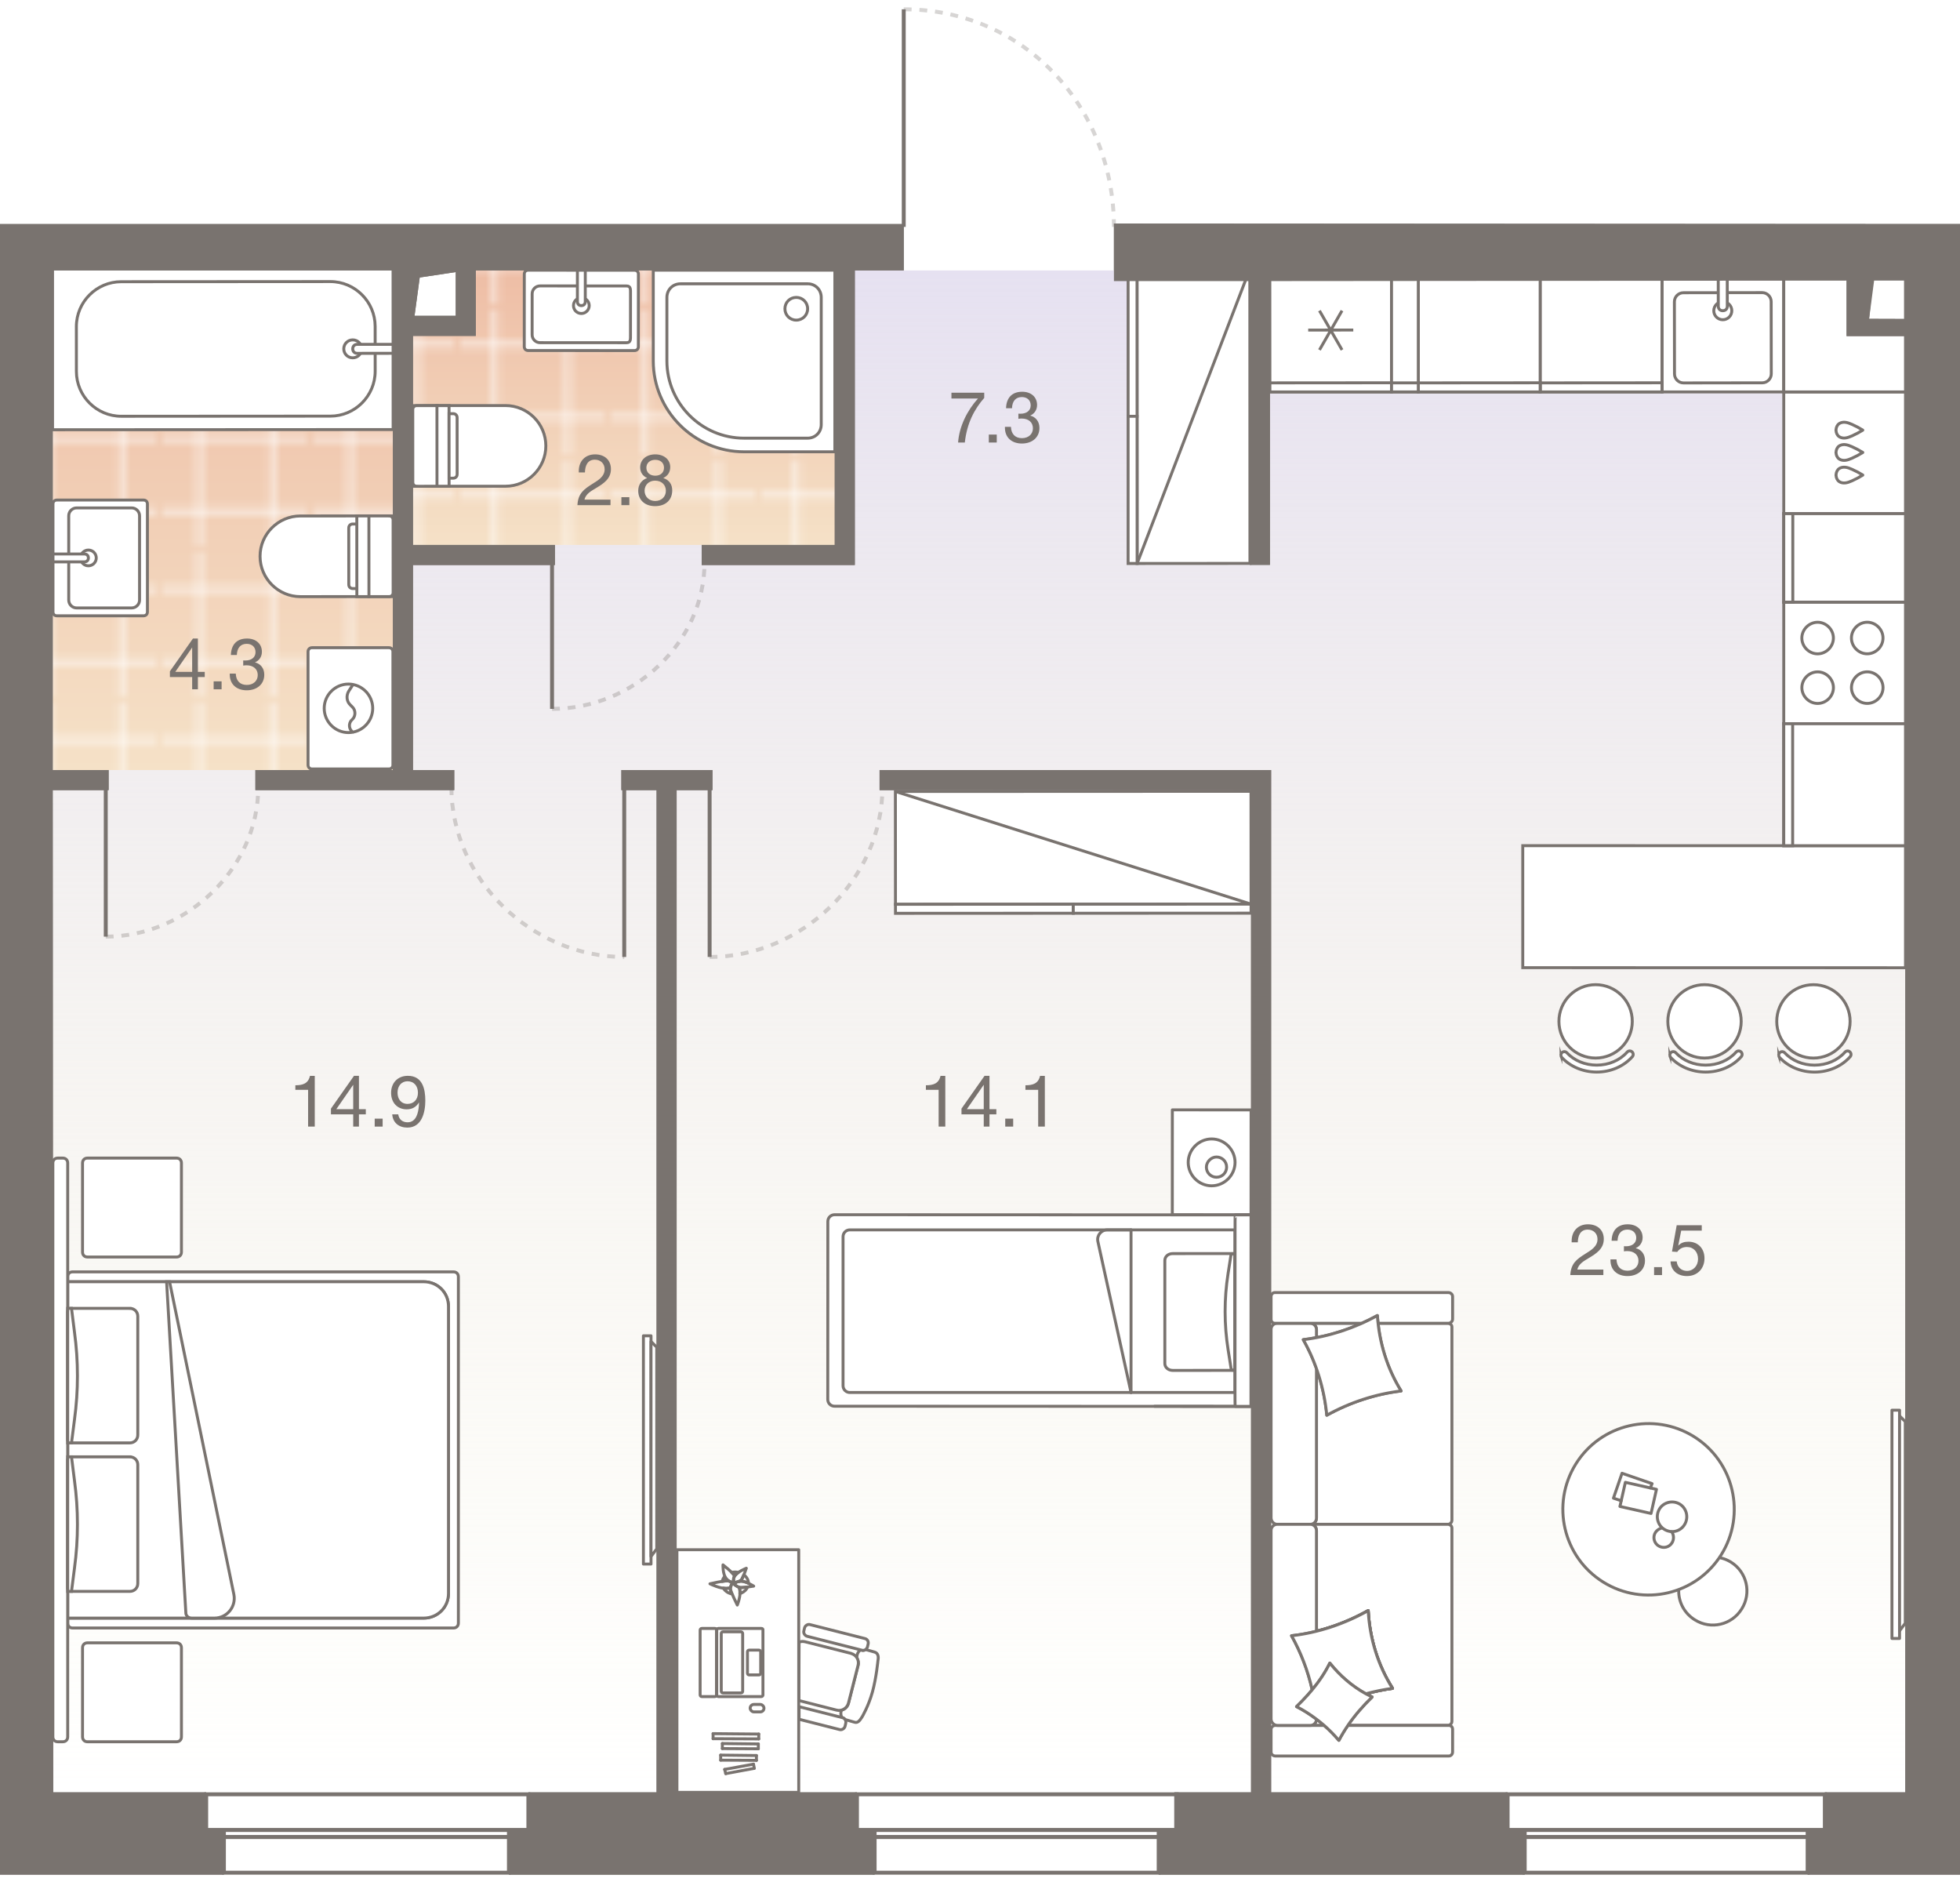 <?xml version="1.0" encoding="UTF-8"?><!-- DO NOT EDIT THIS, THIS FILE IS GENERATED FROM "3_07_12.original.svg" using transform-svgs.js script --><svg id="plan" xmlns="http://www.w3.org/2000/svg" xmlns:xlink="http://www.w3.org/1999/xlink" viewBox="0 0 500 480"><defs><linearGradient id="New_Gradient_Swatch_1" x1="249.335" y1="68.974" x2="249.335" y2="457.134" gradientUnits="userSpaceOnUse"><stop offset="0" stop-color="#e6e1f1"/><stop offset="1" stop-color="#f3efd7" stop-opacity="0"/></linearGradient><linearGradient id="linear-gradient" x1="56.17" y1="67.742" x2="56.17" y2="196.401" gradientUnits="userSpaceOnUse"><stop offset="0" stop-color="#eebda5"/><stop offset="1" stop-color="#f5e1c7"/></linearGradient><pattern id="New_Pattern" x="0" y="0" width="20.195" height="20.195" patternTransform="translate(-1226.61 7404.2) scale(1.83)" patternUnits="userSpaceOnUse" viewBox="0 0 20.195 20.195"><g><rect width="20.195" height="20.195" fill="none"/><g><line x1="20.195" y1="5.049" x2="0" y2="5.049" fill="none" stroke="#fff" stroke-width=".5"/><line x1="0" y1="15.146" x2="20.195" y2="15.146" fill="none" stroke="#fff" stroke-width=".5"/><line x1="5.049" y1="0" x2="5.049" y2="20.195" fill="none" stroke="#fff" stroke-width=".5"/><line x1="15.147" y1="20.195" x2="15.147" y2="0" fill="none" stroke="#fff" stroke-width=".5"/></g></g></pattern><linearGradient id="linear-gradient-2" x1="159.147" y1="68.376" x2="159.147" y2="138.987" xlink:href="#linear-gradient"/><pattern id="New_Pattern-2" patternTransform="translate(-26132.129 -25171.314) rotate(-180) scale(1.83)" xlink:href="#New_Pattern"/></defs><g id="Floor"><polygon points="470.731 86.05 470.731 68.974 363.735 68.974 363.735 68.974 285.705 68.974 285.705 68.974 285.705 68.974 218.021 68.974 160.279 68.974 119.588 68.974 119.588 84.566 100.832 84.566 100.832 68.974 46.43 68.974 12.572 68.974 12.572 417.951 12.572 417.951 12.572 457.134 30.127 457.134 52.661 457.134 133.527 457.134 167.536 457.134 172.568 457.134 218.673 457.134 299.511 457.134 319.19 457.134 324.221 457.134 384.657 457.134 465.459 457.134 486.097 457.134 486.097 365.86 486.097 364.239 486.097 229.719 486.097 228.367 486.097 141.545 486.097 140.173 486.097 86.05 470.731 86.05" fill="url(#New_Gradient_Swatch_1)"/><g id="Wet_Floor"><polygon points="11.821 103.976 11.821 105.368 11.821 196.401 11.821 196.401 11.821 196.401 43.018 196.401 100.519 196.401 100.519 67.742 11.821 67.742 11.821 103.976" fill="url(#linear-gradient)"/><polygon points="11.821 103.976 11.821 105.368 11.821 196.401 11.821 196.401 11.821 196.401 43.018 196.401 100.519 196.401 100.519 67.742 11.821 67.742 11.821 103.976" fill="url(#New_Pattern)"/></g><g id="Wet_Floor-2"><polygon points="160.416 68.605 120.339 68.605 120.339 85.064 104.304 85.064 104.304 138.987 160.279 138.987 213.99 138.987 213.99 68.376 160.416 68.376 160.416 68.605" fill="url(#linear-gradient-2)"/><polygon points="160.416 68.605 120.339 68.605 120.339 85.064 104.304 85.064 104.304 138.987 160.279 138.987 213.99 138.987 213.99 68.376 160.416 68.376 160.416 68.605" fill="url(#New_Pattern-2)"/></g></g><g id="Furniture"><g id="bath"><g id="Bathroom"><g id="Sink"><path id="Vector_27" d="m36.603,157.06l-22.083.001c-.602,0-1.004-.401-1.004-1.004l-.001-13.465-.001-14.053c0-.602.401-1.004,1.004-1.004l22.083-.001c.602,0,1.004.401,1.004,1.004l.002,27.518c0,.602-.401,1.004-1.004,1.004Z" fill="#fff" stroke="#79736f" stroke-width=".75"/><path id="Vector_28" d="m17.532,153.046l-.001-21.495c0-1.104.903-2.008,2.007-2.008l14.053-.001c1.104,0,2.008.903,2.008,2.007l.001,21.495c0,1.104-.903,2.008-2.007,2.008l-14.053.001c-1.104,0-2.008-.903-2.008-2.007Z" fill="#fff" stroke="#79736f" stroke-width=".75"/><circle id="Ellipse_108" cx="22.55" cy="142.298" r="2.007" fill="#fff" stroke="#79736f" stroke-width=".75"/><path id="Vector_29" d="m13.516,143.303v-2.007s8.03-.001,8.03-.001c.602,0,1.004.401,1.004,1.004s-.401,1.004-1.004,1.004l-8.03.001Z" fill="#fff" stroke="#79736f" stroke-width=".75"/></g><g id="Bath"><path id="Vector_53" d="m100.268,68.376l.022,41.181-86.887.05v-41.181s86.865-.05,86.865-.05Z" fill="#fff" stroke="#79736f" stroke-width=".75"/><path id="Vector_54" d="m95.701,83.25l.006,11.439c.003,6.292-5.141,11.442-11.433,11.445l-53.339.033c-6.292.003-11.442-5.141-11.445-11.433l-.006-11.439c-.003-6.292,5.141-11.442,11.433-11.445l53.339-.033c6.292-.003,11.442,5.141,11.445,11.433Z" fill="#fff" stroke="#79736f" stroke-width=".75"/><circle id="Ellipse_109" cx="89.984" cy="88.973" r="2.288" fill="#fff" stroke="#79736f" stroke-width=".75"/><path id="Vector_55" d="m100.279,87.823l.001,2.288-9.151.005c-.686 0-1.144-.457-1.145-1.143-0-.686.457-1.144,1.143-1.145l9.151-.005Z" fill="#fff" stroke="#79736f" stroke-width=".75"/></g><g id="WC"><path id="Vector_23" d="m94.108,131.589l.011,20.573,6.172-.003-.011-20.573-6.172.003Z" fill="#fff" stroke="#79736f" stroke-width=".75"/><path id="Vector_24" d="m99.251,131.586l-22.63.012c-5.657.003-10.284,4.635-10.281,10.292.003,5.657,4.635,10.284,10.292,10.281l22.63-.012c.617-0,1.028-.412,1.028-1.029l-.01-18.515c-0-.617-.412-1.028-1.029-1.028Z" fill="#fff" stroke="#79736f" stroke-width=".75"/><path id="Vector_25" d="m91.022,131.591l.011,20.573,3.086-.002-.011-20.573-3.086.002Z" fill="#fff" stroke="#79736f" stroke-width=".75"/><path id="Vector_26" d="m88.966,134.678l.008,14.401c0.0.617.412,1.028,1.029,1.028l1.029-.001-.009-16.458-1.029.001c-.617 0-1.028.412-1.028,1.029Z" fill="#fff" stroke="#79736f" stroke-width=".75"/></g><g id="Wash"><path id="Vector_59" d="m78.581,166.225l.003,28.869c0,.619.412,1.031,1.031,1.031l19.59-.002c.619,0,1.031-.412,1.031-1.031l-.003-28.869c0-.619-.412-1.031-1.031-1.031l-19.59.002c-.619,0-1.031.412-1.031,1.031Z" fill="#fff" stroke="#79736f" stroke-width=".75"/><g id="Vector_60"><path d="m90.129,174.472l-1.134,1.753c-.722,1.134-.618,2.681.413,3.609l.516.515c.825.825.825,2.268 0,3.093l-.206.206c-.928.928-.722,2.578.516,3.196m-1.341-12.372c3.402-0,6.186,2.783,6.187,6.186 0,3.402-2.783,6.186-6.186,6.187s-6.186-2.783-6.187-6.186,2.783-6.186,6.186-6.187Z" fill="#fff"/><path d="m90.129,174.472l-1.134,1.753c-.722,1.134-.618,2.681.413,3.609l.516.515c.825.825.825,2.268 0,3.093l-.206.206c-.928.928-.722,2.578.516,3.196m-1.341-12.372c3.402-0,6.186,2.783,6.187,6.186 0,3.402-2.783,6.186-6.186,6.187s-6.186-2.783-6.187-6.186,2.783-6.186,6.186-6.187Z" fill="none" stroke="#79736f" stroke-width=".75"/></g></g></g><g id="Bathroom-2"><g id="Sink-2"><path id="Vector_27-2" d="m162.849,88.41l.01-18.485c0-.602-.401-1.004-1.003-1.004l-13.049-.007-14.053-.008c-.602-0-1.004.401-1.004,1.003l-.01,18.485c-0.0.602.401,1.004,1.003,1.004l27.102.015c.602 0,1.004-.401,1.004-1.003Z" fill="#fff" stroke="#79736f" stroke-width=".75"/><path id="Vector_28-2" d="m159.844,72.934l-22.083-.012c-1.104-.001-2.008.902-2.009,2.006l-.005,10.456c-.001,1.104.902,2.008,2.006,2.009l22.083.012c1.104.001,1.005-.903,1.005-2.007l.005-10.456c.001-1.104.101-2.007-1.003-2.008Z" fill="#fff" stroke="#79736f" stroke-width=".75"/><circle id="Ellipse_108-2" cx="148.3" cy="77.947" r="2.007" fill="#fff" stroke="#79736f" stroke-width=".75"/><path id="Vector_29-2" d="m149.309,68.913l-2.007-.001-.004,8.03c-0.0.602.401,1.004,1.003,1.004.602 0,1.004-.401,1.004-1.003l.004-8.03Z" fill="#fff" stroke="#79736f" stroke-width=".75"/></g><g id="WC-2"><path id="Vector_23-2" d="m111.478,124.02l-.011-20.573-6.172.003.011,20.573,6.172-.003Z" fill="#fff" stroke="#79736f" stroke-width=".75"/><path id="Vector_24-2" d="m106.335,124.023l22.63-.012c5.657-.003,10.284-4.635,10.281-10.292s-4.635-10.284-10.292-10.281l-22.63.012c-.617 0-1.028.412-1.028,1.029l.01,18.515c0.0.617.412,1.028,1.029,1.028Z" fill="#fff" stroke="#79736f" stroke-width=".75"/><path id="Vector_25-2" d="m114.564,124.019l-.011-20.573-3.086.002.011,20.573,3.086-.002Z" fill="#fff" stroke="#79736f" stroke-width=".75"/><path id="Vector_26-2" d="m116.62,120.931l-.008-14.401c-0-.617-.412-1.028-1.029-1.028l-1.029.001.009,16.458,1.029-.001c.617-0,1.028-.412,1.028-1.029Z" fill="#fff" stroke="#79736f" stroke-width=".75"/></g><g id="Shower"><path id="Vector_61" d="m212.973,68.906v46.321h-23.161c-12.738,0-23.161-10.422-23.161-23.161v-23.161h46.321Z" fill="#fff" stroke="#79736f" stroke-width=".75"/><path id="Vector_62" d="m206.025,72.38c1.969,0,3.474,1.505,3.474,3.474v32.425c0,1.969-1.505,3.474-3.474,3.474h-16.212c-10.886,0-19.687-8.917-19.687-19.687v-16.212c0-1.969,1.505-3.474,3.474-3.474h32.425Z" fill="#fff" stroke="#79736f" stroke-width=".75"/><path id="Vector_63" d="m200.235,78.749c0,1.621,1.274,2.895,2.895,2.895s2.895-1.274,2.895-2.895-1.274-2.895-2.895-2.895-2.895,1.274-2.895,2.895Z" fill="#fff" stroke="#79736f" stroke-width=".75"/></g></g></g><g id="kitchens"><g id="Kitchen"><g id="bar_counter"><g><circle cx="462.608" cy="260.502" r="9.357" fill="#fff" stroke="#79736f" stroke-linecap="round" stroke-miterlimit="10" stroke-width=".75"/><path d="m453.747,269.109c0,.216.079.433.238.602,2.203,2.362,5.449,3.717,8.904,3.718,3.566.001,6.878-1.425,9.087-3.911.324-.366.292-.923-.074-1.247s-.923-.29-1.247.074c-1.872,2.109-4.703,3.318-7.765,3.318-2.967-.001-5.743-1.15-7.614-3.155-.333-.357-.892-.376-1.247-.043-.186.174-.281.409-.281.645Z" fill="#fff" stroke="#79736f" stroke-linecap="round" stroke-miterlimit="10" stroke-width=".75"/></g><g><circle cx="434.825" cy="260.496" r="9.357" fill="#fff" stroke="#79736f" stroke-linecap="round" stroke-miterlimit="10" stroke-width=".75"/><path d="m425.964,269.103c0,.216.079.433.238.602,2.203,2.362,5.449,3.717,8.904,3.718,3.566.001,6.878-1.425,9.087-3.911.324-.366.292-.923-.074-1.247s-.923-.29-1.247.074c-1.872,2.109-4.703,3.318-7.765,3.318-2.967-.001-5.743-1.15-7.614-3.155-.333-.357-.892-.376-1.247-.043-.186.174-.281.409-.281.645Z" fill="#fff" stroke="#79736f" stroke-linecap="round" stroke-miterlimit="10" stroke-width=".75"/></g><g><circle cx="407.042" cy="260.496" r="9.357" fill="#fff" stroke="#79736f" stroke-linecap="round" stroke-miterlimit="10" stroke-width=".75"/><path d="m398.18,269.103c0,.216.079.433.238.602,2.203,2.362,5.449,3.717,8.904,3.718,3.566.001,6.878-1.425,9.087-3.911.324-.366.292-.923-.074-1.247s-.923-.29-1.247.074c-1.872,2.109-4.703,3.318-7.765,3.318-2.967-.001-5.743-1.15-7.614-3.155-.333-.357-.892-.376-1.247-.043-.186.174-.281.409-.281.645Z" fill="#fff" stroke="#79736f" stroke-linecap="round" stroke-miterlimit="10" stroke-width=".75"/></g><polygon points="388.461 246.802 388.459 215.687 486.097 215.692 486.097 246.823 388.461 246.802" fill="#fff" stroke="#79736f" stroke-linecap="round" stroke-miterlimit="10" stroke-width=".75"/></g><g id="Dishwasher"><rect x="455.04" y="99.958" width="31.058" height="31.048" fill="#fff" stroke="#79736f" stroke-linecap="round" stroke-miterlimit="10" stroke-width=".75"/><path d="m475.202,121.175c-.889.553-1.818,1.045-2.775,1.47-.564.25-1.151.48-1.765.529-.022.002-.045.003-.067.005-.476.027-.976-.069-1.381-.33-.53-.341-.811-.979-.832-1.606h-.012c-.001-.025.006-.05.006-.075s-.007-.05-.006-.075h.012c.02-.627.301-1.266.83-1.607.405-.261.904-.359,1.381-.332.023.001.045.003.068.005.614.048,1.201.277,1.766.527.958.423,1.887.913,2.777,1.465-.007.005-.016.008-.024.012.008.004.016.008.024.012Z" fill="none" stroke="#79736f" stroke-linecap="round" stroke-linejoin="round" stroke-width=".75"/><path d="m475.198,115.412c-.889.553-1.818,1.045-2.775,1.47-.564.25-1.151.48-1.765.529-.022.002-.045.003-.067.005-.476.027-.976-.069-1.381-.33-.53-.341-.811-.979-.832-1.606h-.012c-.001-.025.006-.05.006-.075s-.007-.05-.006-.075h.012c.02-.627.301-1.266.83-1.607.405-.261.904-.359,1.381-.332.023.001.045.003.068.005.614.048,1.201.277,1.766.527.958.423,1.887.913,2.777,1.465-.007.005-.016.008-.024.012.008.004.016.008.024.012Z" fill="none" stroke="#79736f" stroke-linecap="round" stroke-linejoin="round" stroke-width=".75"/><path d="m475.194,109.717c-.889.553-1.818,1.045-2.775,1.47-.564.25-1.151.48-1.765.529-.022.002-.045.003-.067.005-.476.027-.976-.069-1.381-.33-.53-.341-.811-.979-.832-1.606h-.012c-.001-.025.006-.05.006-.075s-.007-.05-.006-.075h.012c.02-.627.301-1.266.83-1.607.405-.261.904-.359,1.381-.332.023.001.045.003.068.005.614.048,1.201.277,1.766.527.958.423,1.887.913,2.777,1.465-.007.005-.016.008-.024.012.008.004.016.008.024.012Z" fill="none" stroke="#79736f" stroke-linecap="round" stroke-linejoin="round" stroke-width=".75"/></g><g id="Oven"><path id="Vector_69" d="m455.04,184.587h31.058v-31.015h-31.058v31.015Z" fill="#fff" stroke="#79736f" stroke-width=".75"/><path id="Vector_70" d="m476.33,158.699c-2.186.001-4.025,1.843-4.024,4.028.001,2.186,1.843,4.025,4.028,4.024,2.186-.001,4.025-1.843,4.024-4.028-.001-2.186-1.843-4.025-4.028-4.024Z" fill="#fff" stroke="#79736f" stroke-width=".75"/><path id="Vector_71" d="m476.337,171.352c-2.186.001-4.025,1.843-4.024,4.028.001,2.186,1.843,4.025,4.028,4.024s4.025-1.843,4.024-4.028c-.001-2.186-1.843-4.025-4.028-4.024Z" fill="#fff" stroke="#79736f" stroke-width=".75"/><path id="Vector_72" d="m463.677,158.707c-2.186.001-4.025,1.843-4.024,4.028.001,2.186,1.843,4.025,4.028,4.024,2.186-.001,4.025-1.843,4.024-4.028-.001-2.186-1.843-4.025-4.028-4.024Z" fill="#fff" stroke="#79736f" stroke-width=".75"/><path id="Vector_73" d="m463.684,171.36c-2.186.001-4.025,1.843-4.024,4.028.001,2.186,1.843,4.025,4.028,4.024s4.025-1.843,4.024-4.028c-.001-2.186-1.843-4.025-4.028-4.024Z" fill="#fff" stroke="#79736f" stroke-width=".75"/></g><g id="Sink-3"><rect x="423.978" y="68.906" width="31.062" height="31.052" fill="#fff" stroke="#79736f" stroke-linecap="round" stroke-miterlimit="10" stroke-width=".75"/><path id="Vector_77" d="m449.527,74.633l-20.088.027c-1.265.002-2.299,1.038-2.297,2.304l.025,18.404c.002,1.265,1.038,2.299,2.304,2.297l20.088-.027c1.265-.002,2.299-1.038,2.297-2.304l-.025-18.404c-.002-1.265-1.038-2.299-2.304-2.297Z" fill="#fff" stroke="#79736f" stroke-width=".75"/><circle id="Ellipse_108_3" cx="439.489" cy="79.248" r="2.3" fill="#fff" stroke="#79736f" stroke-width=".75"/><path id="Vector_78" d="m440.625,68.906h-2.3l.012,9.193c.001.69.462,1.15,1.152,1.149s1.15-.462,1.149-1.152l-.012-9.19Z" fill="#fff" stroke="#79736f" stroke-width=".75"/></g><g id="Fridge"><path id="Vector_68" d="m354.985,99.958v-31.052h-31.05l.022,31.052h31.028Z" fill="#fff" stroke="#79736f" stroke-width=".75"/><polygon id="Rectangle_523" points="354.985 97.626 354.985 99.958 323.957 99.958 323.955 97.65 354.985 97.626" fill="#fff" stroke="#79736f" stroke-width=".75"/><path id="Vector_75" d="m336.595,79.238l5.759,10.002m-.008-10.007l-5.744,10.011m-2.88-5.059l11.503-.009" fill="none" stroke="#79736f" stroke-width=".75"/></g><g><path id="Vector_68-2" d="m423.978,99.958v-31.052h-31.081v31.052h31.081Z" fill="#fff" stroke="#79736f" stroke-width=".75"/><polygon id="Rectangle_523-2" points="423.978 97.63 423.978 99.958 392.897 99.958 392.897 97.653 423.978 97.63" fill="#fff" stroke="#79736f" stroke-width=".75"/></g><g><path id="Vector_68-3" d="m392.897,99.958v-31.052h-31.084v31.052h31.084Z" fill="#fff" stroke="#79736f" stroke-width=".75"/><polygon id="Rectangle_523-3" points="392.897 97.63 392.897 99.958 361.813 99.958 361.813 97.653 392.897 97.63" fill="#fff" stroke="#79736f" stroke-width=".75"/></g><g><path id="Vector_68-4" d="m361.813,99.958v-31.051l-6.833-.001.004,31.052h6.828Z" fill="#fff" stroke="#79736f" stroke-width=".75"/><rect id="Rectangle_523-4" x="354.985" y="97.651" width="6.828" height="2.307" fill="#fff" stroke="#79736f" stroke-width=".75"/></g><g><path id="Vector_68-5" d="m455.04,153.572h31.058v-22.566h-31.058v22.566Z" fill="#fff" stroke="#79736f" stroke-width=".75"/><rect id="Rectangle_523-5" x="455.04" y="131.006" width="2.308" height="22.566" fill="#fff" stroke="#79736f" stroke-width=".75"/></g><rect x="455.04" y="68.906" width="31.058" height="31.052" fill="#fff" stroke="#79736f" stroke-linecap="round" stroke-miterlimit="10" stroke-width=".75"/><g><path id="Vector_68-6" d="m455.04,215.691l31.058.001v-31.106h-31.058s0,31.105,0,31.105Z" fill="#fff" stroke="#79736f" stroke-width=".75"/><rect id="Rectangle_523-6" x="455.04" y="184.587" width="2.269" height="31.105" fill="#fff" stroke="#79736f" stroke-width=".75"/></g></g></g><g id="sofa"><g id="Wardrobe"><path id="Vector_45" d="m319.152,230.598l-90.716.04-.019-28.778,90.716-.04.019,28.778Z" fill="#fff" stroke="#79736f" stroke-width=".75"/><path id="Vector_46" d="m273.795,232.92l-45.358.02-.002-2.302,45.358-.02.002,2.302Z" fill="#fff" stroke="#79736f" stroke-width=".75"/><path id="Vector_47" d="m319.153,232.9l-45.358.02-.002-2.302,45.358-.02.002,2.302Z" fill="#fff" stroke="#79736f" stroke-width=".75"/><path id="Vector_48" d="m228.416,201.86l90.736,28.738" fill="none" stroke="#79736f" stroke-width=".75"/></g><g id="Wardrobe-2"><path id="Vector_45-2" d="m290.084,143.713l-.029-75.084,28.778-.019.029,75.084-28.778.019Z" fill="#fff" stroke="#79736f" stroke-width=".75"/><polygon points="290.055 68.63 287.782 68.631 287.782 106.173 290.07 106.171 290.055 68.63" fill="#fff" stroke="#79736f" stroke-width=".75"/><path id="Vector_47-2" d="m287.782,143.715v-37.542l2.288-.002.015,37.542-2.302.002Z" fill="#fff" stroke="#79736f" stroke-width=".75"/><path id="Vector_48-2" d="m318.832,68.61l-28.748,75.103" fill="none" stroke="#79736f" stroke-width=".75"/></g><g id="Kid_bed"><g id="bedside"><g><polygon points="299.061 309.845 299.191 309.845 319.143 309.853 319.153 283.077 299.071 283.069 299.061 309.845" fill="#fff" stroke="#79736f" stroke-linecap="round" stroke-linejoin="round" stroke-width=".75"/><line x1="310.462" y1="297.67" x2="312.046" y2="299.402" fill="#fff" stroke="#79736f" stroke-linecap="round" stroke-linejoin="round" stroke-width=".75"/><path d="m303.115,296.459c-.001,3.265,2.708,5.977,5.973,5.978,3.265.001,5.977-2.708,5.978-5.973.001-3.265-2.708-5.977-5.973-5.978-3.233-.001-5.977,2.708-5.978,5.973" fill="#fff" stroke="#79736f" stroke-linecap="round" stroke-linejoin="round" stroke-width=".75"/><path d="m307.751,297.669c-.001,1.502,1.207,2.58,2.579,2.581,1.502.001,2.58-1.207,2.581-2.579.001-1.502-1.207-2.58-2.579-2.581s-2.58,1.24-2.581,2.579" fill="#fff" stroke="#79736f" stroke-linecap="round" stroke-linejoin="round" stroke-width=".75"/></g></g><g id="small_bed"><path d="m212.878,358.65l106.246.042.019-48.839-106.246-.042c-.947-0-1.715.767-1.715,1.714l-.018,45.41c-0.0.947.767,1.715,1.714,1.715Z" fill="#fff" stroke="#79736f" stroke-linecap="round" stroke-linejoin="round" stroke-width=".75"/><line x1="294.533" y1="358.682" x2="319.124" y2="358.692" fill="#fff" stroke="#79736f" stroke-linecap="round" stroke-linejoin="round" stroke-width=".75"/><path d="m246.041,284.421h38.034c.95,0,1.721.771,1.721,1.721v98.268h-41.475v-98.268c0-.95.771-1.721,1.721-1.721Z" transform="translate(-69.357 599.473) rotate(-90)" fill="#fff" stroke="#79736f" stroke-linecap="round" stroke-linejoin="round" stroke-width=".75"/><g><g id="Rectangle_304"><path d="m299.171,349.519l15.139-.011c.379-0.0.757-.329.756-.658l-.014-14.238-.014-14.238c-0-.329-.379-.657-.758-.657l-15.139.011c-1.135.001-1.992.768-1.991,1.754v26.286c.001.986.885,1.752,2.02,1.751Z" fill="none" stroke="#79736f" stroke-linecap="round" stroke-linejoin="round" stroke-width=".75"/></g><path id="Rectangle_306" d="m314.028,320.046l-.752,4.82c-1.003,6.463-.996,12.925.019,19.386l.762,4.819c0.0.219.253.438.505.438s.504-.219.504-.439l-.014-14.457-.014-14.457c-0-.219-.253-.438-.505-.438-.252 0-.504.11-.504.329Z" fill="none" stroke="#79736f" stroke-linecap="round" stroke-linejoin="round" stroke-width=".75"/></g><path d="m288.529,313.677v41.475" fill="#fff" stroke="#79736f" stroke-linecap="round" stroke-linejoin="round" stroke-width=".75"/><path d="m288.529,355.153l-8.466-38.543c-.31-1.525.863-2.931,2.408-2.932h6.058" fill="none" stroke="#79736f" stroke-linecap="round" stroke-linejoin="round" stroke-width=".75"/><path d="m315.116,358.69l4.008.002.019-48.839-4.008-.002c-.036,0-.065.767-.065,1.714l-.018,45.41c-0.0.947.028,1.714.064,1.714Z" fill="#fff" stroke="#79736f" stroke-linecap="round" stroke-linejoin="round" stroke-width=".75"/></g></g><g id="PC_table"><g id="PC_table-2"><g id="PC_table-3"><path d="m223.967,423.509s-.408,4.373-1.399,7.989c-.991,3.615-2.624,6.356-2.624,6.356-.641,1.05-1.166,1.633-1.924,1.4l-2.449-.7c-.175-.233-.408-.408-.7-.466h-.058c-.292-.408-.408-1.05-.233-1.691l.117-.233c.875-.233,1.516-.875,1.749-1.749l2.449-9.622c.175-.7,0-1.399-.35-1.983.058-.467.117-.758.117-.758.175-.583.467-.992.875-1.225l.291.058c.35.117.7,0,.991-.175l2.274.641c.816.233,1.108.991.875,2.158Z" fill="#fff" stroke="#79736f" stroke-linecap="round" stroke-linejoin="round" stroke-width=".75"/><path d="m217.086,421.701c1.341.35,2.158,1.691,1.808,3.032l-2.449,9.622c-.35,1.341-1.691,2.158-3.032,1.808l-9.622-2.449.058-14.87c.467-.233.991-.233,1.516-.117l11.779,2.974" fill="#fff" stroke="#79736f" stroke-linecap="round" stroke-linejoin="round" stroke-width=".75"/><path d="m221.459,419.31l-.175.758c-.175.583-.816.991-1.399.816l-13.995-3.557c-.583-.175-.991-.816-.816-1.399l.175-.758c.175-.583.816-.991,1.399-.816l13.995,3.557c.583.117.991.758.816,1.4Z" fill="#fff" stroke="#79736f" stroke-linecap="round" stroke-linejoin="round" stroke-width=".75"/><path d="m215.744,439.545l-.175.758c-.175.583-.816.991-1.399.816l-10.322-2.624v-3.207s11.079,2.799,11.079,2.799c.583.175.991.758.816,1.458Z" fill="#fff" stroke="#79736f" stroke-linecap="round" stroke-linejoin="round" stroke-width=".75"/><polyline points="172.687 395.305 172.687 457.133 203.758 457.133 203.758 395.253 172.687 395.253" fill="#fff" stroke="#79736f" stroke-linecap="round" stroke-linejoin="round" stroke-width=".75"/><path d="m188.729,404.858c.644.161,3.542-.322,3.542-.322,0,0-1.879-1.234-3.274-1.234-1.395,0-1.718.751-1.718.751,0,0,.698.698,1.449.805Z" fill="none" stroke="#79736f" stroke-linecap="round" stroke-linejoin="round" stroke-width=".75"/><path d="m187.333,403.516c-.161-.215-.376-.805.054-1.556,0-.054,0-.107-.054-.161-.322-.644-2.898-2.684-2.898-2.684,0,0-.107,2.415.859,3.542.912,1.127,2.04.859,2.04.859Z" fill="none" stroke="#79736f" stroke-linecap="round" stroke-linejoin="round" stroke-width=".75"/><path d="m186.689,406.521c-.966-.161-1.718-.751-2.201-1.503.376.054.751.107,1.073.054.268,0,.537-.054.698-.161v.376c.054.322.215.751.429,1.234Zm-2.469-3.167c.107-.483.322-.912.644-1.288.107.215.215.429.376.59.215.215.376.429.59.537h-.161c-.322,0-.859.054-1.449.161Zm2.576.215h.107s0,.054,0,.054l-.107-.054Zm1.771,1.288c.054,0,.107,0,.107.054.322.054,1.234-.054,2.04-.161-.322.805-1.073,1.396-1.986,1.718.054-.483,0-.966-.107-1.342,0-.107,0-.215-.054-.268Zm-1.932-3.811c.268-.054.59-.107.912-.107.268,0,.537.054.805.107-.376.268-.698.59-.966.966,0-.054-.054-.107-.054-.161-.107-.215-.429-.483-.698-.805Zm3.113.59c.698.537,1.181,1.288,1.181,2.147-.59-.268-1.342-.537-1.932-.537h-.376c.161-.107.376-.215.483-.322.161-.161.376-.751.644-1.288Z" fill="none" stroke="#79736f" stroke-linecap="round" stroke-linejoin="round" stroke-width=".75"/><path d="m186.85,403.569l-.054-.054c-.215,0-.59-.107-.966-.322h-.161c-.912-.107-4.562.751-4.562.751,0,0,2.684,1.342,4.455,1.181.268-.054.483-.107.698-.161.161-.483.429-1.127.59-1.396Z" fill="none" stroke="#79736f" stroke-linecap="round" stroke-linejoin="round" stroke-width=".75"/><path d="m187.333,403.516s-.161.054-.376.054c-.215.268-.644,1.127-.59,1.771.107.805,1.718,4.026,1.718,4.026,0,0,1.073-2.63.59-4.24-.054-.107-.054-.215-.107-.268-.59-.215-1.288-.805-1.288-.805,0,0,.054-.215.322-.376-.107.054-.161.054-.161.054,0,0-.054-.107-.107-.215Z" fill="none" stroke="#79736f" stroke-linecap="round" stroke-linejoin="round" stroke-width=".75"/><path d="m187.655,403.677c.161-.161.483-.268.966-.322.215-.107.376-.215.483-.322.429-.537,1.288-3.059,1.288-3.059,0,0-2.362.913-3.006,2.04-.644,1.073.054,1.771.054,1.771,0,0,.107-.107.215-.107Z" fill="none" stroke="#79736f" stroke-linecap="round" stroke-linejoin="round" stroke-width=".75"/><rect x="191.368" y="434.712" width="3.525" height="1.904" rx=".952" ry=".952" fill="#fff" stroke="#79736f" stroke-linecap="round" stroke-linejoin="round" stroke-width=".75"/><path d="m182.774,415.757v16.526c0,.216-.144.431-.431.431h-3.305c-.216,0-.431-.144-.431-.431v-16.526c0-.215.144-.431.431-.431h3.305c.287,0,.503.144.431.431Z" fill="none" stroke="#79736f" stroke-linecap="round" stroke-linejoin="round" stroke-width=".75"/><path d="m189.456,416.619v14.73c0,.215-.144.431-.431.431h-4.599c-.216,0-.431-.144-.431-.431v-14.73c0-.215.144-.431.431-.431h4.599c.215,0,.431.216.431.431Z" fill="none" stroke="#79736f" stroke-linecap="round" stroke-linejoin="round" stroke-width=".75"/><path d="m194.055,421.289v5.461c0,.215-.144.431-.431.431h-2.515c-.215,0-.431-.144-.431-.431v-5.461c0-.215.144-.431.431-.431h2.515c.215,0,.431.215.431.431Z" fill="none" stroke="#79736f" stroke-linecap="round" stroke-linejoin="round" stroke-width=".75"/><path d="m194.63,415.757v16.526c0,.216-.144.431-.431.431h-10.922c-.216,0-.431-.144-.431-.431v-16.526c0-.215.144-.431.431-.431h10.922c.287,0,.503.144.431.431Z" fill="none" stroke="#79736f" stroke-linecap="round" stroke-linejoin="round" stroke-width=".75"/><line x1="185.133" y1="452.359" x2="192.379" y2="451.017" fill="none" stroke="#79736f" stroke-linecap="round" stroke-linejoin="round" stroke-width=".75"/><line x1="183.845" y1="447.635" x2="183.845" y2="448.924" fill="none" stroke="#79736f" stroke-linecap="round" stroke-linejoin="round" stroke-width=".75"/><line x1="192.969" y1="447.743" x2="183.845" y2="447.635" fill="none" stroke="#79736f" stroke-linecap="round" stroke-linejoin="round" stroke-width=".75"/><line x1="183.845" y1="448.924" x2="192.969" y2="448.977" fill="none" stroke="#79736f" stroke-linecap="round" stroke-linejoin="round" stroke-width=".75"/><line x1="192.432" y1="451.017" x2="192.218" y2="449.943" fill="none" stroke="#79736f" stroke-linecap="round" stroke-linejoin="round" stroke-width=".75"/><line x1="192.969" y1="448.977" x2="192.969" y2="447.743" fill="none" stroke="#79736f" stroke-linecap="round" stroke-linejoin="round" stroke-width=".75"/><line x1="192.218" y1="449.943" x2="184.864" y2="451.285" fill="none" stroke="#79736f" stroke-linecap="round" stroke-linejoin="round" stroke-width=".75"/><line x1="184.864" y1="451.285" x2="185.133" y2="452.359" fill="none" stroke="#79736f" stroke-linecap="round" stroke-linejoin="round" stroke-width=".75"/><line x1="184.274" y1="444.683" x2="184.274" y2="445.972" fill="none" stroke="#79736f" stroke-linecap="round" stroke-linejoin="round" stroke-width=".75"/><line x1="193.452" y1="444.791" x2="184.274" y2="444.683" fill="none" stroke="#79736f" stroke-linecap="round" stroke-linejoin="round" stroke-width=".75"/><line x1="184.274" y1="445.972" x2="193.452" y2="446.025" fill="none" stroke="#79736f" stroke-linecap="round" stroke-linejoin="round" stroke-width=".75"/><line x1="193.452" y1="446.025" x2="193.452" y2="444.791" fill="none" stroke="#79736f" stroke-linecap="round" stroke-linejoin="round" stroke-width=".75"/><line x1="181.912" y1="442.161" x2="181.912" y2="443.449" fill="none" stroke="#79736f" stroke-linecap="round" stroke-linejoin="round" stroke-width=".75"/><line x1="193.56" y1="442.268" x2="181.912" y2="442.161" fill="none" stroke="#79736f" stroke-linecap="round" stroke-linejoin="round" stroke-width=".75"/><line x1="181.912" y1="443.449" x2="193.56" y2="443.503" fill="none" stroke="#79736f" stroke-linecap="round" stroke-linejoin="round" stroke-width=".75"/><line x1="193.56" y1="443.503" x2="193.56" y2="442.268" fill="none" stroke="#79736f" stroke-linecap="round" stroke-linejoin="round" stroke-width=".75"/></g></g></g><g id="Small_table"><g><path d="m428.241,405.729c-.033,2.997,1.512,5.804,4.129,7.414,4.068,2.556,9.43,1.297,11.955-2.803,2.557-4.068,1.297-9.43-2.803-11.955-.788-.473-1.671-.852-2.554-1.042" fill="#fff" stroke="#79736f" stroke-linecap="round" stroke-linejoin="round" stroke-width=".75"/><path d="m408.993,403.511c-10.251-6.375-13.382-19.866-7.006-30.117,6.375-10.251,19.866-13.382,30.117-7.006,10.251,6.375,13.382,19.865,7.006,30.117-6.375,10.251-19.866,13.382-30.117,7.006" fill="#fff" stroke="#79736f" stroke-linecap="round" stroke-linejoin="round" stroke-width=".75"/><polyline points="420.998 379.5 421.451 378.4 413.779 375.751 411.593 382.101 413.577 382.763" fill="none" stroke="#79736f" stroke-linecap="round" stroke-linejoin="round" stroke-width=".75"/><rect x="414.757" y="377.968" width="6.307" height="8.137" transform="translate(-46.673 705.709) rotate(-77.297)" fill="none" stroke="#79736f" stroke-linecap="round" stroke-linejoin="round" stroke-width=".75"/><path d="m424.556,390.044c-1.72-1.059-2.314-3.375-1.222-5.194,1.059-1.72,3.375-2.314,5.193-1.222,1.72,1.059,2.314,3.375,1.222,5.193-1.092,1.819-3.408,2.347-5.193,1.222" fill="none" stroke="#79736f" stroke-linecap="round" stroke-linejoin="round" stroke-width=".75"/><path d="m424.027,389.713c-.695.099-1.356.562-1.72,1.124-.728,1.124-.398,2.712.792,3.44,1.19.728,2.712.398,3.44-.792.53-.86.497-2.017-.098-2.812" fill="none" stroke="#79736f" stroke-linecap="round" stroke-linejoin="round" stroke-width=".75"/></g></g><g id="TV"><g id="TV-2"><path id="Vector_30" d="m482.64,359.668h1.941s0,58.217,0,58.217h-1.941s0-58.217,0-58.217Z" fill="#fff" stroke="#79736f" stroke-linecap="round" stroke-linejoin="round" stroke-width=".75"/><path id="Vector_31" d="m486.036,362.578l-1.455-1.455v54.821s1.455-1.941,1.455-1.941v-51.425Z" fill="#fff" stroke="#79736f" stroke-linecap="round" stroke-linejoin="round" stroke-width=".75"/></g></g><g id="TV-3"><g id="TV-4"><path id="Vector_30-2" d="m164.136,340.692h1.941s0,58.217,0,58.217h-1.941s0-58.217,0-58.217Z" fill="#fff" stroke="#79736f" stroke-linecap="round" stroke-linejoin="round" stroke-width=".75"/><path id="Vector_31-2" d="m167.532,343.602l-1.455-1.455v54.821s1.455-1.941,1.455-1.941v-51.425Z" fill="#fff" stroke="#79736f" stroke-linecap="round" stroke-linejoin="round" stroke-width=".75"/></g></g><g id="sofa-2"><g><path d="m335.834,339.105v2.041h0c3.951-.75,7.833-1.984,11.561-3.654h-13.164c.868-.001,1.602.724,1.603,1.612Z" fill="#fff" stroke="#79736f" stroke-linecap="round" stroke-linejoin="round" stroke-width=".75"/><path d="m370.385,338.436c-.001-.583-.516-.944-1.087-.943h-17.741c.689,6.238,2.684,12.162,5.87,17.269-6.533.785-13.07,2.918-18.958,6.19-.393-4.088-1.28-8.1-2.635-11.904h0v38.115c.001.889-.679,1.605-1.548,1.606h35.067c.57-.001,1.032-.47,1.031-1.053v-49.279Z" fill="#fff" stroke="#79736f" stroke-linecap="round" stroke-linejoin="round" stroke-width=".75"/></g><g><path d="m335.834,438.473c-.014.875-.689,1.588-1.548,1.589h3.514c-.632-.555-1.302-1.085-1.966-1.589Z" fill="#fff" stroke="#79736f" stroke-linecap="round" stroke-linejoin="round" stroke-width=".75"/><path d="m370.385,389.718c-.001-.583-.516-.951-1.087-.95h-35.012c.868-.001,1.546.731,1.548,1.619v25.653c4.604-1.146,9.076-2.944,13.2-5.267.369,7.08,2.479,13.967,6.204,19.837-1.994.257-4.815.827-6.811,1.387l1.606.814c-2.46,2.388-4.506,4.789-6.188,7.25h25.509c.57-.001,1.032-.482,1.031-1.065v-49.279Z" fill="#fff" stroke="#79736f" stroke-linecap="round" stroke-linejoin="round" stroke-width=".75"/></g><path d="m369.624,447.862h-44.297c-.551.001-1.07-.432-1.071-.996v-5.775c-.001-.564.511-1.028,1.063-1.029h12.48c1.323,1.162,2.577,2.434,3.756,3.814.671-1.292,1.441-2.56,2.297-3.814h25.764c.551-0.0.942.415.943.979v5.775c.001.564-.383,1.046-.934,1.046Z" fill="#fff" stroke="#79736f" stroke-linecap="round" stroke-linejoin="round" stroke-width=".75"/><path d="m334.755,430.971c1.892-2.28,3.362-4.513,4.487-6.806,2.581,3.256,5.771,5.963,9.184,7.833,1.996-.56,4.817-1.131,6.811-1.387-3.725-5.87-5.835-12.758-6.204-19.837-5.991,3.376-12.722,5.643-19.515,6.411h-.042c2.369,4.217,4.209,9.006,5.262,13.785l.018.001Z" fill="#fff" stroke="#79736f" stroke-linecap="round" stroke-linejoin="round" stroke-width=".75"/><path d="m334.755,430.971c1.892-2.28,3.362-4.513,4.487-6.806,2.581,3.256,5.771,5.963,9.184,7.833,1.996-.56,4.817-1.131,6.811-1.387-3.725-5.87-5.835-12.758-6.204-19.837-5.991,3.376-12.722,5.643-19.515,6.411h-.042c2.369,4.217,4.209,9.006,5.262,13.785l.018.001Z" fill="#fff" stroke="#79736f" stroke-linecap="round" stroke-linejoin="round" stroke-width=".75"/><path d="m325.817,388.768h8.469c.868-.001,1.548-.717,1.548-1.606v-38.115c-.922-2.613-2.022-4.998-3.363-7.369,1.114-.133,2.252-.321,3.363-.532v-2.041c-.001-.889-.735-1.613-1.603-1.612h-8.414c-.868.001-1.562.687-1.561,1.576v48.057c.001.889.693,1.644,1.561,1.643Z" fill="#fff" stroke="#79736f" stroke-linecap="round" stroke-linejoin="round" stroke-width=".75"/><path d="m330.752,435.267c2.002-1.943,3.685-3.812,5.095-5.665v-.007c-.349.458-.709.916-1.092,1.377l-.018-.001c-1.053-4.779-2.892-9.568-5.262-13.786h.042c2.118-.239,4.23-.625,6.315-1.144v-25.653c-.001-.889-.679-1.62-1.548-1.619h-8.469c-.868.001-1.562.694-1.561,1.583v48.057c.001.889.748,1.656,1.617,1.655h8.414c.859-.001,1.533-.714,1.548-1.589-1.612-1.223-3.294-2.294-5.082-3.206Z" fill="#fff" stroke="#79736f" stroke-linecap="round" stroke-linejoin="round" stroke-width=".75"/><path d="m334.755,430.971c1.892-2.28,3.362-4.513,4.487-6.806,2.581,3.256,5.771,5.963,9.184,7.833,1.996-.56,4.817-1.131,6.811-1.387-3.725-5.87-5.835-12.758-6.204-19.837-5.991,3.376-12.722,5.643-19.515,6.411h-.042c2.369,4.217,4.209,9.006,5.262,13.785l.018.001Z" fill="#fff" stroke="#79736f" stroke-linecap="round" stroke-linejoin="round" stroke-width=".75"/><path d="m370.558,330.663c-.001-.564-.511-.997-1.062-.996h-44.297c-.551.001-.944.482-.943,1.046v5.775c.001.564.4,1.005.952,1.004h22.187c1.335-.599,2.694-1.259,3.975-1.968.043.655.105,1.319.176,1.968h17.959c.551-.001,1.054-.49,1.054-1.054v-5.775Z" fill="#fff" stroke="#79736f" stroke-linecap="round" stroke-linejoin="round" stroke-width=".75"/><path d="m357.427,354.761c-6.533.785-13.07,2.918-18.958,6.19-.657-6.845-2.725-13.489-5.998-19.275,6.51-.778,13.024-2.901,18.899-6.152.454,6.962,2.537,13.594,6.057,19.236Z" fill="#fff" stroke="#79736f" stroke-linecap="round" stroke-linejoin="round" stroke-width=".75"/><path d="m350.033,432.812l-1.606-.814c-3.413-1.869-6.603-4.577-9.184-7.833-1.125,2.293-2.595,4.527-4.487,6.806.382-.461.743-.919,1.092-1.377v.007c-1.411,1.853-3.093,3.722-5.096,5.665,1.788.912,3.47,1.983,5.082,3.206.664.504,1.334,1.034,1.966,1.589h-.001c1.323,1.162,2.577,2.434,3.756,3.814.671-1.292,1.441-2.56,2.297-3.814h-.007c1.681-2.462,3.728-4.862,6.188-7.25Z" fill="#fff" stroke="#79736f" stroke-linecap="round" stroke-linejoin="round" stroke-width=".75"/></g><g id="Bed"><g id="Vector_64"><path d="m18.531,324.384h97.141c.757,0,1.262.505,1.262,1.262v88.31c0,.757-.505,1.262-1.262,1.262H18.531c-.757,0-1.262-.505-1.262-1.262v-88.31c0-.757.505-1.262,1.262-1.262Z" fill="#fff" stroke="#79736f" stroke-width=".75"/></g><g id="Vector_65"><path d="m17.269,326.907h90.833c3.532,0,6.308,2.776,6.308,6.308v73.171c0,3.532-2.776,6.308-6.308,6.308H17.269s0-85.787,0-85.787Z" fill="#fff" stroke="#79736f" stroke-width=".75"/><path d="m17.269,326.907h90.833c3.532,0,6.308,2.776,6.308,6.308v73.171c0,3.532-2.776,6.308-6.308,6.308H17.269s0-85.787,0-85.787Z" fill="#fff" stroke="#79736f" stroke-width=".75"/></g><g id="Rectangle_300"><path d="m45.024,419.002h-22.708c-.757,0-1.262.505-1.262,1.262v22.708c0,.757.505,1.262,1.262,1.262h22.708c.757,0,1.262-.505,1.262-1.262v-22.708c0-.757-.505-1.262-1.262-1.262Z" fill="#fff" stroke="#79736f" stroke-width=".75"/></g><g id="Rectangle_301"><path d="m45.024,295.367h-22.708c-.757,0-1.262.505-1.262,1.262v22.708c0,.757.505,1.262,1.262,1.262h22.708c.757,0,1.262-.505,1.262-1.262v-22.708c0-.757-.505-1.262-1.262-1.262Z" fill="#fff" stroke="#79736f" stroke-width=".75"/></g><path id="Vector_317" d="m47.421,411.558l-4.92-84.652h.757s16.401,79.731,16.401,79.731c.631,3.154-1.766,6.056-4.92,6.056h-5.803c-.883,0-1.388-.505-1.514-1.135Z" fill="#fff" stroke="#79736f" stroke-width=".75"/><path id="Rectangle_302" d="m16.008,295.367h-1.262c-.757,0-1.262.505-1.262,1.262v146.343c0,.757.505,1.262,1.262,1.262h1.262c.757,0,1.262-.505,1.262-1.262v-146.343c0-.757-.505-1.262-1.262-1.262Z" fill="#fff" stroke="#79736f" stroke-width=".75"/><g><g id="Rectangle_307"><path d="m33.13,371.566h-15.139c-.379,0-.722.379-.722.757v32.801c0,.379.343.757.722.757h15.139c1.135,0,2.018-.883,2.018-2.018v-30.278c0-1.135-.883-2.018-2.018-2.018Z" fill="#fff" stroke="#79736f" stroke-width=".75"/></g><path id="Rectangle_308" d="m18.243,405.881l.757-5.929c1.009-7.443,1.009-14.887,0-22.33l-.757-6.056h-.974s0,34.315,0,34.315h.974Z" fill="#fff" stroke="#79736f" stroke-width=".75"/></g><g><g id="Rectangle_307-2"><path d="m33.13,333.692h-15.139c-.379,0-.722.379-.722.757v32.801c0,.379.343.757.722.757h15.139c1.135,0,2.018-.883,2.018-2.018v-30.278c0-1.135-.883-2.018-2.018-2.018Z" fill="#fff" stroke="#79736f" stroke-width=".75"/></g><path id="Rectangle_308-2" d="m18.243,368.007l.757-5.929c1.009-7.443,1.009-14.887,0-22.33l-.757-6.056h-.974s0,34.315,0,34.315h.974Z" fill="#fff" stroke="#79736f" stroke-width=".75"/></g></g></g></g><g id="Windows"><g id="Window-2"><rect x="388.957" y="466.721" width="72.175" height="1.817" fill="#fff" stroke="#79736f"/><rect x="384.596" y="457.633" width="80.923" height="9.087" fill="#fff" stroke="#79736f"/><rect x="388.957" y="468.539" width="72.175" height="9.087" fill="#fff" stroke="#79736f"/></g><g id="Window-3"><rect x="223.118" y="466.721" width="72.463" height="1.817" fill="#fff" stroke="#79736f"/><rect x="218.614" y="457.633" width="81.579" height="9.087" fill="#fff" stroke="#79736f"/><rect x="223.118" y="468.539" width="72.463" height="9.087" fill="#fff" stroke="#79736f"/></g><g id="Window-4"><rect x="57.118" y="466.721" width="72.71" height="1.817" fill="#fff" stroke="#79736f"/><rect x="52.6" y="457.633" width="82.187" height="9.087" fill="#fff" stroke="#79736f"/><rect x="57.118" y="468.539" width="72.71" height="9.087" fill="#fff" stroke="#79736f"/></g></g><g id="Doors"><g id="LINE"><line x1="26.98" y1="200.79" x2="26.98" y2="238.888" fill="none" stroke="#79736f" stroke-miterlimit="10"/></g><path d="m26.98,238.888c20.625,0,38.901-17.473,38.901-38.098" fill="none" isolation="isolate" opacity=".3" stroke="#79736f" stroke-dasharray="0 0 2 2"/><g id="LINE-2"><line x1="140.828" y1="143.376" x2="140.828" y2="180.796" fill="none" stroke="#79736f" stroke-miterlimit="10"/></g><path d="m140.828,180.796c20.625,0,38.901-16.796,38.901-37.421" fill="none" isolation="isolate" opacity=".3" stroke="#79736f" stroke-dasharray="0 0 2 2"/><g id="LINE-3"><line x1="181.026" y1="200.79" x2="181.026" y2="244.074" fill="none" stroke="#79736f" stroke-miterlimit="10"/></g><path d="m181.026,244.074c23.489,0,44.087-19.795,44.087-43.284" fill="none" isolation="isolate" opacity=".3" stroke="#79736f" stroke-dasharray="0 0 2 2"/><g id="LINE-4"><line x1="159.242" y1="200.79" x2="159.242" y2="244.074" fill="none" stroke="#79736f" stroke-miterlimit="10"/></g><path d="m115.155,200.79c0,23.489,20.598,43.284,44.087,43.284" fill="none" isolation="isolate" opacity=".3" stroke="#79736f" stroke-dasharray="0 0 2 2"/><g id="LINE-5"><line x1="230.546" y1="57.871" x2="230.546" y2="2.373" fill="none" stroke="#79736f" stroke-miterlimit="10"/></g><path d="m230.546,2.373c30.651,0,53.62,24.847,53.62,55.498" fill="none" isolation="isolate" opacity=".3" stroke="#79736f" stroke-dasharray="0 0 2 2"/></g><g id="Walls"><g id="monolith"><g><path d="m105.347,144.105h36.211v-5.118h-36.211v-53.325h16.035v-16.688h91.564v70.013h-33.946v5.118h39.065v-75.131h12.481v-11.833H0v420.985h57.118v-11.405h-4.518v-9.587H13.572l-.125-255.614h14.263v-5.119h-14.263v-127.427h86.781v127.427h-35.077v5.119h50.733v-5.119h-10.537v-52.296Zm.402-63.562l1.323-9.771,9.19-1.382v11.152h-10.514Z" fill="#79736f"/><path d="m284.166,57.016v11.958h34.683v75.096h5.118v-75.096h147.096v16.744h14.991v371.416h-20.534v9.587h-4.388v11.405h38.869V57.141l-215.834-.125Zm201.888,24.333l-9.245-.03,1.28-12.345h7.965v12.375Z" fill="#79736f"/><polygon points="384.596 457.134 324.264 457.134 324.264 196.401 224.383 196.401 224.383 201.52 319.146 201.52 319.146 457.134 299.572 457.134 299.572 466.722 295.581 466.722 295.581 478.127 388.957 478.127 388.957 466.722 384.596 466.722 384.596 457.134" fill="#79736f"/><polygon points="218.614 457.134 172.611 457.134 172.611 201.52 181.756 201.52 181.756 196.401 158.512 196.401 158.512 201.52 167.493 201.52 167.493 457.134 134.788 457.134 134.788 466.722 129.828 466.722 129.828 478.127 223.118 478.127 223.118 466.722 218.614 466.722 218.614 457.134" fill="#79736f"/></g></g></g><g id="Numbers"><g><path d="m105.347,144.105h36.211v-5.118h-36.211v-53.325h16.035v-16.688h91.564v70.013h-33.946v5.118h39.065v-75.131h12.481v-11.833H0v420.985h57.118v-11.405h-4.518v-9.587H13.572l-.125-255.614h14.263v-5.119h-14.263v-127.427h86.781v127.427h-35.077v5.119h50.733v-5.119h-10.537v-52.296Zm.402-63.562l1.323-9.771,9.19-1.382v11.152h-10.514Z" fill="#79736f"/><path d="m284.166,57.016v14.676h34.683v72.378h5.118v-72.378l147.096-.125v14.151h14.991v371.416h-20.534v9.587h-4.388v11.405h38.869V57.141l-215.834-.125Zm201.888,24.333l-9.245-.03,1.28-9.752h7.965v9.782Z" fill="#79736f"/><polygon points="384.596 457.134 324.264 457.134 324.264 196.401 224.383 196.401 224.383 201.52 319.146 201.52 319.146 457.134 299.572 457.134 299.572 466.722 295.581 466.722 295.581 478.127 388.957 478.127 388.957 466.722 384.596 466.722 384.596 457.134" fill="#79736f"/><polygon points="218.614 457.134 172.611 457.134 172.611 201.52 181.756 201.52 181.756 196.401 158.512 196.401 158.512 201.52 167.493 201.52 167.493 457.134 134.788 457.134 134.788 466.722 129.828 466.722 129.828 478.127 223.118 478.127 223.118 466.722 218.614 466.722 218.614 457.134" fill="#79736f"/></g><g><path d="m52.234,172.681h-1.753v3.123h-1.462v-3.123h-5.68v-1.461l5.881-8.366h1.261v8.512h1.753v1.315Zm-3.215-7.544l-4.311,6.229h4.311v-6.229Z" fill="#79736f"/><path d="m56.528,175.804h-2.027v-2.027h2.027v2.027Z" fill="#79736f"/><path d="m63.013,162.854c2.282,0,3.799,1.353,3.799,3.38,0,1.224-.658,2.228-1.772,2.703,1.461.347,2.374,1.552,2.374,3.123.019,2.411-1.826,4-4.475,4-2.612,0-4.329-1.553-4.329-4.019v-.237h1.534c.073,1.845,1.096,2.886,2.812,2.886,1.645,0,2.795-1.022,2.795-2.521,0-1.516-1.114-2.484-2.867-2.484-.31,0-.457.019-.841.073v-1.315c.256.018.348.018.53.018,1.607,0,2.611-.821,2.611-2.137,0-1.278-.894-2.118-2.246-2.118-1.553,0-2.466,1.022-2.521,2.849h-1.517c.073-2.685,1.553-4.201,4.11-4.201Z" fill="#79736f"/></g><g><path d="m155.743,128.835h-8.438c.164-2.978,1.606-4.036,3.853-5.443,1.388-.876,3.087-1.826,3.087-3.707,0-1.443-1.023-2.447-2.503-2.447-1.935,0-2.483,1.644-2.521,3.251h-1.57v-.348c0-2.557,1.662-4.256,4.164-4.256,2.447,0,4.037,1.48,4.037,3.763,0,2.521-1.973,3.727-3.872,4.877-1.188.712-2.539,1.443-2.887,2.904h6.648v1.406Z" fill="#79736f"/><path d="m160.548,128.835h-2.027v-2.027h2.027v2.027Z" fill="#79736f"/><path d="m163.307,119.192c0-1.954,1.589-3.307,3.853-3.307,2.228,0,3.817,1.334,3.817,3.233,0,1.278-.603,2.246-1.772,2.795,1.517.529,2.283,1.606,2.283,3.159,0,2.466-1.698,4.019-4.384,4.019-2.575,0-4.292-1.553-4.292-3.909,0-1.57.822-2.739,2.283-3.269-1.133-.476-1.79-1.462-1.79-2.722Zm1.133,5.954c0,1.534,1.132,2.63,2.703,2.63,1.607,0,2.722-1.077,2.722-2.611s-1.114-2.575-2.759-2.575c-1.552,0-2.666,1.077-2.666,2.557Zm.456-5.845c0,1.224.913,2.027,2.265,2.027s2.228-.804,2.228-2.027c0-1.242-.877-2.027-2.228-2.027s-2.265.804-2.265,2.027Z" fill="#79736f"/></g><g><path d="m251.078,101.487c-2.502,2.85-4.42,6.466-4.949,11.379h-1.717c.292-4.128,2.338-8.201,5.077-11.232h-6.776v-1.48h8.365v1.333Z" fill="#79736f"/><path d="m254.276,112.866h-2.027v-2.027h2.027v2.027Z" fill="#79736f"/><path d="m260.761,99.915c2.282,0,3.799,1.353,3.799,3.38,0,1.224-.658,2.228-1.772,2.703,1.461.347,2.374,1.552,2.374,3.123.019,2.411-1.826,4-4.475,4-2.612,0-4.329-1.553-4.329-4.019v-.237h1.534c.073,1.845,1.096,2.886,2.812,2.886,1.645,0,2.795-1.022,2.795-2.521,0-1.516-1.114-2.484-2.867-2.484-.31,0-.457.019-.841.073v-1.315c.256.018.348.018.53.018,1.607,0,2.611-.821,2.611-2.137,0-1.278-.894-2.118-2.246-2.118-1.553,0-2.466,1.022-2.521,2.849h-1.517c.073-2.685,1.553-4.201,4.11-4.201Z" fill="#79736f"/></g><g><path d="m241.147,287.336h-1.699v-9.37h-3.251v-1.169c1.918,0,3.288-.456,3.727-2.393h1.224v12.932Z" fill="#79736f"/><path d="m254.172,284.212h-1.753v3.123h-1.462v-3.123h-5.68v-1.461l5.881-8.366h1.261v8.512h1.753v1.315Zm-3.215-7.544l-4.311,6.229h4.311v-6.229Z" fill="#79736f"/><path d="m258.466,287.336h-2.027v-2.027h2.027v2.027Z" fill="#79736f"/><path d="m266.54,287.336h-1.699v-9.37h-3.251v-1.169c1.918,0,3.288-.456,3.727-2.393h1.224v12.932Z" fill="#79736f"/></g><g><path d="m80.295,287.336h-1.699v-9.37h-3.251v-1.169c1.918,0,3.288-.456,3.727-2.393h1.224v12.932Z" fill="#79736f"/><path d="m93.319,284.212h-1.753v3.123h-1.462v-3.123h-5.68v-1.461l5.881-8.366h1.261v8.512h1.753v1.315Zm-3.215-7.544l-4.311,6.229h4.311v-6.229Z" fill="#79736f"/><path d="m97.613,287.336h-2.027v-2.027h2.027v2.027Z" fill="#79736f"/><path d="m101.595,284.212c.165,1.26,1.06,2.027,2.375,2.027,2.228,0,2.739-2.447,2.886-4.22.036-.383.036-.511.036-.858-.731,1.188-1.717,1.772-3.16,1.772-2.356,0-3.963-1.699-3.963-4.201,0-2.594,1.735-4.348,4.273-4.348,3.745,0,4.457,3.361,4.457,6.32,0,2.94-.858,6.886-4.584,6.886-2.155,0-3.708-1.242-3.854-3.379h1.534Zm-.183-5.534c0,1.57.858,2.867,2.558,2.867,1.589,0,2.648-1.132,2.648-2.831,0-1.79-1.06-2.94-2.648-2.94-1.517,0-2.558,1.15-2.558,2.904Z" fill="#79736f"/></g><g><path d="m409.024,325.205h-8.438c.164-2.978,1.606-4.036,3.853-5.443,1.388-.876,3.087-1.826,3.087-3.707,0-1.443-1.023-2.447-2.503-2.447-1.935,0-2.483,1.644-2.521,3.251h-1.57v-.348c0-2.557,1.662-4.256,4.164-4.256,2.447,0,4.037,1.48,4.037,3.763,0,2.521-1.973,3.727-3.872,4.877-1.188.712-2.539,1.443-2.887,2.904h6.648v1.406Z" fill="#79736f"/><path d="m415.237,312.254c2.282,0,3.799,1.353,3.799,3.38,0,1.224-.658,2.228-1.772,2.703,1.461.347,2.374,1.552,2.374,3.123.019,2.411-1.826,4-4.475,4-2.612,0-4.329-1.553-4.329-4.019v-.237h1.534c.073,1.845,1.096,2.886,2.812,2.886,1.645,0,2.795-1.022,2.795-2.521,0-1.516-1.114-2.484-2.867-2.484-.31,0-.457.019-.841.073v-1.315c.256.018.348.018.53.018,1.607,0,2.611-.821,2.611-2.137,0-1.278-.894-2.118-2.246-2.118-1.553,0-2.466,1.022-2.521,2.849h-1.517c.073-2.685,1.553-4.201,4.11-4.201Z" fill="#79736f"/><path d="m423.987,325.205h-2.027v-2.027h2.027v2.027Z" fill="#79736f"/><path d="m434.125,313.862h-5.242l-.767,3.854c.712-.768,1.553-1.023,2.611-1.023,2.43,0,4.092,1.717,4.092,4.237,0,2.612-1.79,4.53-4.475,4.53-2.466,0-4.11-1.48-4.183-3.744h1.57c.128,1.442,1.188,2.429,2.63,2.429,1.607,0,2.813-1.315,2.813-3.05,0-1.79-1.151-3.051-2.831-3.051-1.06,0-1.899.421-2.484,1.261l-1.333-.092,1.205-6.721h6.393v1.369Z" fill="#79736f"/></g></g></svg>